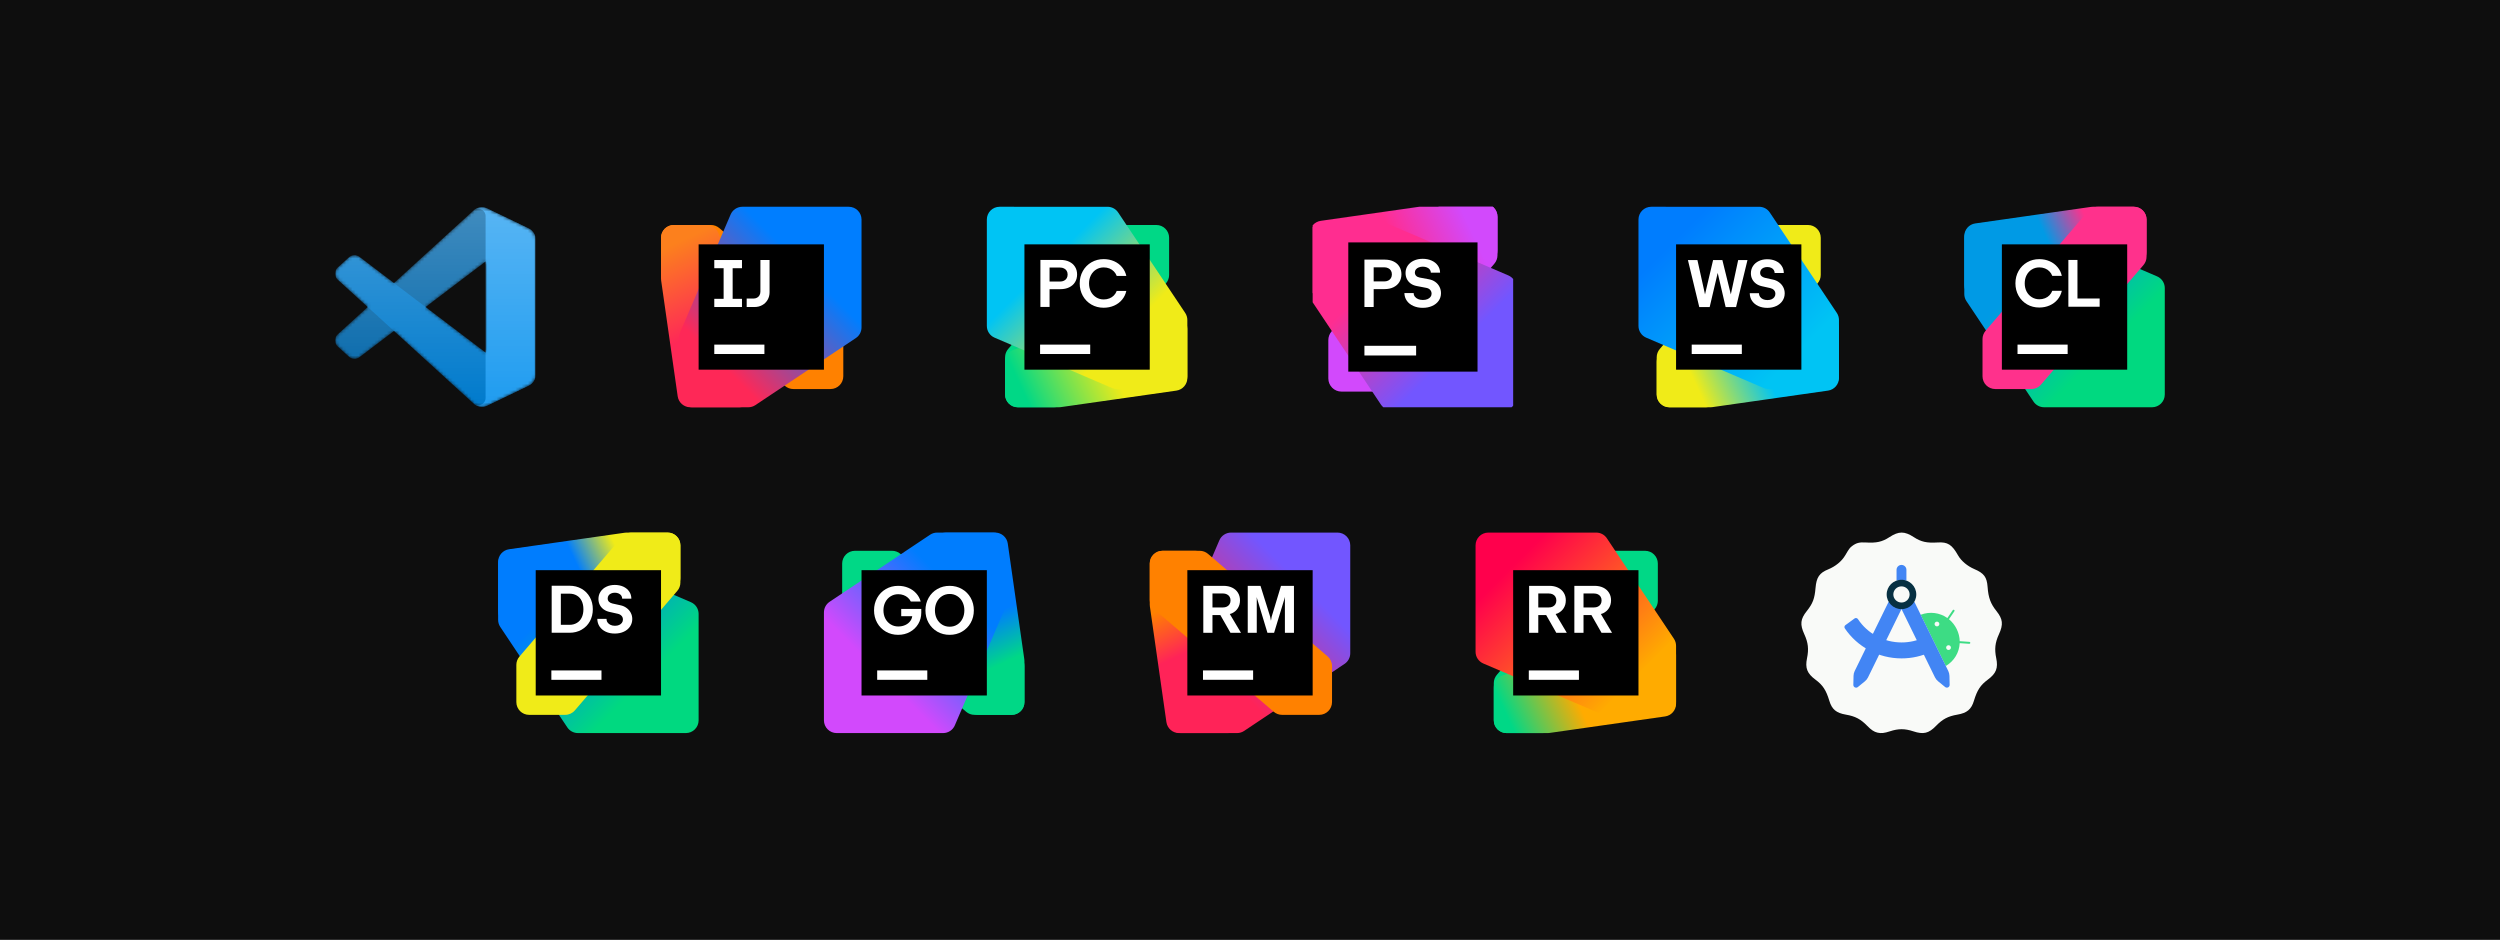 <svg width="798" height="300" viewBox="0 0 798 300" fill="none" xmlns="http://www.w3.org/2000/svg">
<rect width="798" height="300" fill="#0E0E0E"/>
<g clip-path="url(#clip0_102_6443)">
<mask id="mask0_102_6443" style="mask-type:alpha" maskUnits="userSpaceOnUse" x="107" y="66" width="64" height="64">
<path fill-rule="evenodd" clip-rule="evenodd" d="M152.384 129.563C153.392 129.956 154.541 129.93 155.558 129.441L168.735 123.101C170.119 122.434 171 121.033 171 119.496V76.504C171 74.967 170.12 73.566 168.735 72.9L155.558 66.559C154.223 65.917 152.661 66.074 151.489 66.926C151.321 67.048 151.162 67.184 151.012 67.333L125.787 90.347L114.8 82.006C113.777 81.23 112.346 81.293 111.396 82.157L107.872 85.363C106.71 86.42 106.709 88.248 107.869 89.307L117.398 98L107.869 106.693C106.709 107.752 106.71 109.58 107.872 110.637L111.396 113.843C112.346 114.707 113.777 114.77 114.8 113.994L125.787 105.654L151.012 128.667C151.411 129.066 151.88 129.367 152.384 129.563ZM155.01 83.471L135.87 98L155.01 112.529V83.471Z" fill="white"/>
</mask>
<g mask="url(#mask0_102_6443)">
<path d="M168.735 72.91L155.549 66.561C154.022 65.826 152.198 66.136 151 67.334L107.831 106.693C106.67 107.752 106.671 109.58 107.834 110.637L111.36 113.843C112.311 114.707 113.742 114.771 114.766 113.994L166.751 74.557C168.495 73.234 171 74.478 171 76.667V76.514C171 74.977 170.12 73.576 168.735 72.91Z" fill="#0065A9"/>
<g filter="url(#filter0_d_102_6443)">
<path d="M168.735 123.091L155.549 129.44C154.022 130.175 152.198 129.865 151 128.667L107.831 89.307C106.67 88.248 106.671 86.42 107.834 85.363L111.36 82.158C112.311 81.293 113.742 81.23 114.766 82.006L166.751 121.443C168.495 122.767 171 121.523 171 119.334V119.487C171 121.023 170.12 122.424 168.735 123.091Z" fill="#007ACC"/>
</g>
<g filter="url(#filter1_d_102_6443)">
<path d="M155.549 129.441C154.022 130.175 152.198 129.865 151 128.667C152.476 130.143 155 129.097 155 127.01V68.99C155 66.903 152.476 65.857 151 67.333C152.198 66.135 154.022 65.825 155.549 66.559L168.734 72.9C170.119 73.566 171 74.967 171 76.504V119.496C171 121.033 170.119 122.434 168.734 123.101L155.549 129.441Z" fill="#1F9CF0"/>
</g>
<g style="mix-blend-mode:overlay" opacity="0.25">
<path fill-rule="evenodd" clip-rule="evenodd" d="M152.345 129.563C153.353 129.956 154.502 129.93 155.52 129.441L168.696 123.101C170.081 122.434 170.961 121.033 170.961 119.496V76.504C170.961 74.967 170.081 73.566 168.696 72.9L155.52 66.559C154.184 65.917 152.622 66.074 151.45 66.926C151.282 67.048 151.123 67.184 150.973 67.333L125.748 90.347L114.761 82.006C113.738 81.23 112.308 81.293 111.358 82.157L107.834 85.363C106.672 86.42 106.67 88.248 107.831 89.307L117.359 98L107.831 106.693C106.67 107.752 106.672 109.58 107.834 110.637L111.358 113.843C112.308 114.707 113.738 114.77 114.761 113.994L125.748 105.654L150.973 128.667C151.372 129.066 151.841 129.367 152.345 129.563ZM154.971 83.471L135.831 98L154.971 112.529V83.471Z" fill="url(#paint0_linear_102_6443)"/>
</g>
</g>
</g>
<g clip-path="url(#clip1_102_6443)">
<g clip-path="url(#clip2_102_6443)">
<path d="M226.948 71.816L215.072 71.818C212.823 71.818 211 73.642 211 75.891V87.397C211 88.586 211.52 89.716 212.422 90.49L250.583 123.2C251.321 123.832 252.261 124.18 253.234 124.18H265.109C267.358 124.18 269.182 122.357 269.182 120.107V108.599C269.182 107.41 268.662 106.28 267.76 105.507L229.599 72.797C228.861 72.164 227.92 71.816 226.948 71.816Z" fill="#FF8100"/>
<path d="M225.519 71.816H215.073C212.823 71.816 211 73.64 211 75.889V88.982C211 89.174 211.014 89.367 211.041 89.558L216.318 126.501C216.605 128.508 218.323 129.998 220.35 129.998H236.023C238.273 129.998 240.096 128.174 240.096 125.924L240.091 107.386C240.091 106.948 240.021 106.514 239.882 106.099L229.383 74.601C228.828 72.938 227.272 71.816 225.519 71.816Z" fill="url(#paint1_linear_102_6443)"/>
<path d="M270.927 66H236.959C235.33 66 233.857 66.971 233.216 68.468L217.148 105.959C216.931 106.465 216.818 107.012 216.818 107.563V125.927C216.818 128.177 218.642 130 220.891 130H238.857C239.662 130 240.448 129.762 241.118 129.315L273.187 107.911C274.319 107.156 274.998 105.885 274.998 104.524L275 70.073C275 67.823 273.177 66 270.927 66Z" fill="url(#paint2_linear_102_6443)"/>
<path d="M263 78H223V118H263V78Z" fill="black"/>
<path d="M228 95.386H230.979V85.614H228V83H236.839V85.614H233.86V95.386H236.839V98H228V95.386Z" fill="white"/>
<path d="M238.339 95.3H240.493C240.928 95.3 241.316 95.207 241.655 95.022C241.994 94.836 242.257 94.574 242.442 94.234C242.628 93.895 242.721 93.508 242.721 93.072V83H245.646V93.275C245.646 94.175 245.438 94.984 245.024 95.702C244.61 96.42 244.039 96.982 243.31 97.389C242.581 97.797 241.763 98 240.856 98H238.339V95.3Z" fill="white"/>
<path d="M228 110H244V113H228V110Z" fill="white"/>
</g>
</g>
<g clip-path="url(#clip3_102_6443)">
<g clip-path="url(#clip4_102_6443)">
<path d="M320.819 114.051L320.821 125.927C320.821 128.176 322.644 129.999 324.894 129.999H336.4C337.589 129.999 338.719 129.479 339.493 128.577L372.202 90.415C372.835 89.677 373.182 88.737 373.182 87.765V75.889C373.182 73.64 371.359 71.816 369.11 71.816H357.601C356.413 71.816 355.283 72.336 354.509 73.238L321.8 111.4C321.167 112.138 320.819 113.078 320.819 114.051Z" fill="#00D886"/>
<path d="M320.818 115.482V125.929C320.818 128.178 322.642 130.002 324.891 130.002H337.984C338.176 130.002 338.369 129.988 338.56 129.961L375.503 124.684C377.51 124.397 379 122.679 379 120.652V104.979C379 102.729 377.176 100.906 374.926 100.906L356.388 100.911C355.95 100.911 355.516 100.981 355.101 101.12L323.603 111.619C321.94 112.174 320.818 113.729 320.818 115.482Z" fill="url(#paint3_linear_102_6443)"/>
<path d="M315 70.073V104.041C315 105.67 315.971 107.143 317.468 107.784L354.959 123.852C355.465 124.069 356.012 124.182 356.563 124.182H374.927C377.177 124.182 379 122.358 379 120.109V102.143C379 101.338 378.762 100.552 378.315 99.882L356.912 67.814C356.156 66.681 354.885 66.002 353.525 66.002L319.073 66C316.823 66 315 67.823 315 70.073Z" fill="url(#paint4_linear_102_6443)"/>
<path d="M367 78H327V118H367V78Z" fill="black"/>
<path fill-rule="evenodd" clip-rule="evenodd" d="M338.536 82.968H332.096V97.973H335.022V92.303H338.451C339.523 92.303 340.463 92.11 341.27 91.724C342.085 91.331 342.71 90.781 343.146 90.073C343.589 89.366 343.81 88.53 343.81 87.608C343.81 86.687 343.592 85.876 343.156 85.175C342.728 84.475 342.113 83.932 341.313 83.546C340.512 83.16 339.587 82.968 338.536 82.968ZM339.629 89.602C339.265 89.781 338.836 89.871 338.343 89.871H335.02V85.401H338.343C338.836 85.401 339.265 85.493 339.629 85.679C340.001 85.857 340.286 86.115 340.486 86.451C340.687 86.779 340.787 87.18 340.787 87.63C340.787 88.08 340.686 88.477 340.486 88.82C340.287 89.156 340.001 89.416 339.629 89.602Z" fill="white"/>
<path d="M348.382 97.223C349.547 97.894 350.848 98.231 352.284 98.231V98.23C353.498 98.23 354.613 98.005 355.628 97.555C356.642 97.104 357.485 96.476 358.157 95.668C358.836 94.853 359.29 93.921 359.519 92.871H356.453C356.253 93.413 355.953 93.893 355.553 94.307C355.159 94.715 354.684 95.029 354.127 95.25C353.57 95.471 352.962 95.583 352.305 95.583C351.419 95.583 350.619 95.362 349.904 94.918C349.189 94.475 348.628 93.868 348.221 93.097C347.821 92.318 347.621 91.442 347.621 90.471C347.621 89.499 347.821 88.627 348.221 87.855C348.629 87.077 349.189 86.466 349.904 86.022C350.619 85.579 351.419 85.358 352.305 85.358C352.962 85.358 353.569 85.469 354.127 85.691C354.684 85.912 355.159 86.23 355.553 86.644C355.953 87.052 356.253 87.527 356.453 88.07H359.519C359.29 87.02 358.836 86.091 358.157 85.283C357.485 84.469 356.642 83.836 355.628 83.386C354.613 82.936 353.498 82.711 352.284 82.711C350.847 82.711 349.547 83.05 348.382 83.729C347.217 84.4 346.302 85.33 345.638 86.516C344.974 87.694 344.641 89.013 344.641 90.471C344.641 91.928 344.974 93.251 345.638 94.437C346.303 95.615 347.217 96.544 348.382 97.223Z" fill="white"/>
<path d="M331.994 110.001H347.994V113.001H331.994V110.001Z" fill="white"/>
</g>
</g>
<g clip-path="url(#clip5_102_6443)">
<g clip-path="url(#clip6_102_6443)">
<path d="M478 81.446L477.998 69.199C477.998 66.88 476.117 65 473.798 65H461.932C460.706 65 459.541 65.536 458.743 66.466L425.011 105.82C424.359 106.582 424 107.551 424 108.554V120.801C424 123.12 425.881 125.001 428.2 125.001H440.068C441.294 125.001 442.459 124.465 443.257 123.534L476.989 84.18C477.641 83.419 478 82.449 478 81.446Z" fill="#D249FC"/>
<path d="M478 79.973V69.2C478 66.88 476.12 65 473.8 65H460.298C460.1 65 459.901 65.014 459.704 65.042L421.606 70.485C419.537 70.78 418 72.552 418 74.642V90.805C418 93.125 419.881 95.005 422.201 95.005L441.319 95C441.77 95 442.218 94.927 442.646 94.785L475.128 83.957C476.843 83.385 478 81.781 478 79.973Z" fill="url(#paint5_linear_102_6443)"/>
<path d="M484 126.798V91.769C484 90.088 482.999 88.57 481.455 87.908L442.793 71.338C442.27 71.114 441.707 70.998 441.138 70.998H422.2C419.88 70.998 418 72.879 418 75.198V93.726C418 94.555 418.246 95.367 418.707 96.057L440.779 129.128C441.558 130.296 442.869 130.997 444.272 130.997L479.8 130.998C482.12 130.998 484 129.118 484 126.798Z" fill="url(#paint6_linear_102_6443)"/>
<path d="M471.625 77.375H430.375V118.625H471.625V77.375Z" fill="black"/>
<path fill-rule="evenodd" clip-rule="evenodd" d="M442.02 82.872H435.526V98.001H438.476V92.284H441.934C443.015 92.284 443.962 92.089 444.776 91.7C445.598 91.304 446.228 90.749 446.668 90.036C447.114 89.323 447.337 88.48 447.337 87.551C447.337 86.621 447.118 85.804 446.678 85.098C446.246 84.391 445.626 83.844 444.819 83.455C444.012 83.066 443.079 82.872 442.02 82.872ZM443.122 89.561C442.754 89.741 442.322 89.832 441.825 89.832H438.475V85.325H441.825C442.322 85.325 442.754 85.418 443.122 85.606C443.496 85.785 443.784 86.045 443.986 86.384C444.188 86.715 444.289 87.119 444.289 87.573C444.289 88.026 444.188 88.427 443.986 88.772C443.785 89.111 443.496 89.374 443.122 89.561Z" fill="white"/>
<path d="M451.147 97.666C452.033 98.062 453.031 98.261 454.141 98.261C455.257 98.261 456.258 98.063 457.144 97.667C458.03 97.271 458.721 96.72 459.219 96.013C459.716 95.3 459.964 94.49 459.964 93.582C459.964 92.847 459.806 92.17 459.489 91.55C459.173 90.923 458.722 90.401 458.139 89.983C457.563 89.566 456.896 89.288 456.14 89.151L453.136 88.589C452.66 88.496 452.289 88.308 452.022 88.027C451.755 87.739 451.622 87.386 451.622 86.968C451.622 86.608 451.73 86.291 451.946 86.017C452.162 85.736 452.465 85.516 452.854 85.358C453.243 85.2 453.672 85.12 454.162 85.12C454.652 85.12 455.091 85.202 455.48 85.368C455.869 85.526 456.172 85.75 456.388 86.038C456.611 86.326 456.723 86.658 456.723 87.032H459.673C459.666 86.168 459.421 85.404 458.939 84.741C458.463 84.071 457.804 83.548 456.961 83.174C456.125 82.799 455.174 82.612 454.13 82.612C453.085 82.612 452.144 82.802 451.309 83.184C450.48 83.567 449.828 84.099 449.353 84.784C448.884 85.469 448.651 86.25 448.651 87.129C448.651 87.842 448.795 88.491 449.083 89.074C449.371 89.651 449.782 90.133 450.315 90.522C450.855 90.904 451.489 91.164 452.217 91.3L455.318 91.895C455.829 91.996 456.229 92.212 456.518 92.543C456.813 92.867 456.96 93.272 456.96 93.754C456.96 94.143 456.842 94.488 456.604 94.791C456.367 95.094 456.035 95.331 455.61 95.504C455.192 95.671 454.717 95.753 454.183 95.753C453.622 95.753 453.117 95.66 452.671 95.472C452.231 95.284 451.882 95.025 451.622 94.694C451.37 94.355 451.244 93.97 451.244 93.538H448.283C448.297 94.461 448.557 95.281 449.061 96.002C449.565 96.715 450.261 97.27 451.147 97.666Z" fill="white"/>
<path d="M435.525 110.376H452.025V113.47H435.525V110.376Z" fill="white"/>
</g>
</g>
<g clip-path="url(#clip7_102_6443)">
<g clip-path="url(#clip8_102_6443)">
<path d="M528.818 114.051L528.82 125.927C528.82 128.176 530.644 129.999 532.893 129.999H544.399C545.588 129.999 546.718 129.479 547.492 128.577L580.202 90.415C580.834 89.677 581.182 88.737 581.182 87.765V75.889C581.182 73.64 579.359 71.816 577.109 71.816H565.601C564.412 71.816 563.282 72.336 562.508 73.238L529.799 111.4C529.166 112.138 528.818 113.078 528.818 114.051Z" fill="#F0EB18"/>
<path d="M528.818 115.482V125.929C528.818 128.178 530.642 130.002 532.891 130.002H545.984C546.176 130.002 546.369 129.988 546.56 129.961L583.503 124.684C585.51 124.397 587 122.679 587 120.652V104.979C587 102.729 585.176 100.906 582.926 100.906L564.388 100.911C563.95 100.911 563.516 100.981 563.101 101.12L531.603 111.619C529.94 112.174 528.818 113.729 528.818 115.482Z" fill="url(#paint7_linear_102_6443)"/>
<path d="M523 70.073V104.041C523 105.67 523.971 107.143 525.468 107.784L562.959 123.852C563.465 124.069 564.012 124.182 564.563 124.182H582.927C585.177 124.182 587 122.358 587 120.109V102.143C587 101.338 586.761 100.552 586.315 99.882L564.911 67.814C564.156 66.681 562.885 66.002 561.524 66.002L527.073 66C524.823 66 523 67.823 523 70.073Z" fill="url(#paint8_linear_102_6443)"/>
<path d="M575 78H535V118H575V78Z" fill="black"/>
<path d="M544.238 93.961L541.815 83.008H538.783L542.406 98.012H545.728L548.289 87.112L550.819 98.012H554.152L557.796 83.008H554.827L552.48 93.961L549.779 83.008H546.821L544.238 93.961Z" fill="white"/>
<path d="M561.222 97.68C562.065 98.073 563.03 98.27 564.116 98.27C565.202 98.27 566.167 98.07 567.01 97.669C567.853 97.269 568.507 96.719 568.972 96.019C569.443 95.311 569.679 94.514 569.679 93.629C569.679 92.906 569.518 92.242 569.197 91.635C568.875 91.02 568.425 90.506 567.846 90.092C567.274 89.67 566.621 89.384 565.885 89.234L563.334 88.677C562.87 88.563 562.501 88.37 562.23 88.098C561.965 87.826 561.833 87.483 561.833 87.069C561.833 86.705 561.93 86.388 562.123 86.116C562.315 85.837 562.584 85.623 562.926 85.473C563.276 85.316 563.68 85.237 564.137 85.237C564.594 85.237 564.998 85.318 565.348 85.483C565.705 85.64 565.98 85.865 566.173 86.158C566.366 86.444 566.463 86.769 566.463 87.134H569.388C569.381 86.276 569.152 85.52 568.702 84.862C568.259 84.197 567.638 83.678 566.837 83.308C566.037 82.936 565.112 82.75 564.105 82.75C563.097 82.75 562.197 82.943 561.404 83.329C560.611 83.708 559.993 84.239 559.55 84.925C559.107 85.605 558.885 86.372 558.885 87.23C558.885 87.937 559.032 88.574 559.325 89.138C559.618 89.702 560.029 90.177 560.557 90.563C561.086 90.942 561.708 91.21 562.422 91.367L565.07 91.957C565.577 92.079 565.973 92.296 566.259 92.611C566.552 92.925 566.699 93.322 566.699 93.8C566.699 94.186 566.591 94.529 566.377 94.829C566.17 95.129 565.873 95.365 565.488 95.537C565.109 95.701 564.687 95.783 564.158 95.783C563.63 95.783 563.162 95.69 562.755 95.504C562.348 95.318 562.03 95.061 561.801 94.733C561.572 94.405 561.458 94.021 561.458 93.586H558.521C558.536 94.508 558.779 95.322 559.25 96.03C559.729 96.737 560.386 97.288 561.222 97.68Z" fill="white"/>
<path d="M539.993 110H555.993V113H539.993V110Z" fill="white"/>
</g>
</g>
<g clip-path="url(#clip9_102_6443)">
<g clip-path="url(#clip10_102_6443)">
<path d="M691 125.925V91.957C691 90.328 690.029 88.856 688.532 88.214L651.041 72.146C650.535 71.929 649.988 71.816 649.437 71.816H631.073C628.823 71.816 627 73.64 627 75.889V93.855C627 94.66 627.239 95.446 627.685 96.116L649.089 128.185C649.844 129.317 651.115 129.996 652.476 129.996L686.927 129.998C689.177 129.998 691 128.175 691 125.925Z" fill="url(#paint9_linear_102_6443)"/>
<path d="M685.182 80.519V70.073C685.182 67.823 683.358 66 681.109 66H668.016C667.824 66 667.631 66.014 667.44 66.041L630.497 71.318C628.49 71.605 627 73.323 627 75.35V91.023C627 93.273 628.824 95.096 631.074 95.096L649.612 95.091C650.05 95.091 650.484 95.02 650.899 94.882L682.397 84.382C684.06 83.828 685.182 82.272 685.182 80.519Z" fill="url(#paint10_linear_102_6443)"/>
<path d="M685.181 81.948L685.18 70.072C685.18 67.823 683.356 66 681.107 66H669.6C668.412 66 667.282 66.52 666.508 67.422L633.799 105.583C633.166 106.322 632.818 107.262 632.818 108.234V120.11C632.818 122.359 634.642 124.182 636.891 124.182H648.399C649.588 124.182 650.718 123.663 651.492 122.76L684.201 84.599C684.834 83.861 685.181 82.92 685.181 81.948Z" fill="#FF318C"/>
<path d="M679 78H639V118H679V78Z" fill="black"/>
<path d="M647.047 97.161C648.207 97.829 649.501 98.164 650.93 98.164V98.163C652.139 98.163 653.248 97.939 654.258 97.491C655.268 97.043 656.107 96.418 656.775 95.614C657.451 94.803 657.903 93.875 658.13 92.829H655.079C654.88 93.37 654.581 93.847 654.183 94.259C653.792 94.664 653.319 94.978 652.764 95.198C652.21 95.418 651.605 95.528 650.951 95.528C650.069 95.528 649.273 95.308 648.562 94.867C647.851 94.426 647.292 93.822 646.887 93.054C646.489 92.28 646.29 91.408 646.29 90.441C646.29 89.474 646.489 88.606 646.887 87.838C647.293 87.063 647.851 86.455 648.562 86.014C649.273 85.573 650.069 85.353 650.951 85.353C651.605 85.353 652.209 85.464 652.764 85.684C653.319 85.904 653.792 86.221 654.183 86.633C654.581 87.039 654.88 87.512 655.079 88.052H658.13C657.902 87.007 657.451 86.083 656.775 85.279C656.107 84.468 655.268 83.839 654.258 83.391C653.248 82.943 652.139 82.719 650.93 82.719C649.5 82.719 648.206 83.056 647.047 83.732C645.888 84.4 644.977 85.325 644.316 86.505C643.655 87.678 643.324 88.99 643.324 90.441C643.324 91.892 643.655 93.208 644.316 94.388C644.978 95.561 645.888 96.485 647.047 97.161Z" fill="white"/>
<path d="M663.125 95.283V82.974H660.224V97.907H670.208V95.283H663.125Z" fill="white"/>
<path d="M643.994 109.999H659.994V112.999H643.994V109.999Z" fill="white"/>
</g>
</g>
<g clip-path="url(#clip11_102_6443)">
<g clip-path="url(#clip12_102_6443)">
<path d="M223 229.925V195.957C223 194.328 222.029 192.855 220.532 192.214L183.041 176.146C182.535 175.929 181.988 175.816 181.437 175.816H163.073C160.823 175.816 159 177.64 159 179.889V197.855C159 198.66 159.239 199.446 159.685 200.116L181.089 232.185C181.844 233.317 183.115 233.996 184.476 233.996L218.927 233.998C221.177 233.998 223 232.175 223 229.925Z" fill="url(#paint11_linear_102_6443)"/>
<path d="M217.182 184.519V174.073C217.182 171.823 215.358 170 213.109 170H200.016C199.824 170 199.631 170.014 199.44 170.041L162.497 175.318C160.491 175.605 159 177.323 159 179.35V195.023C159 197.273 160.824 199.096 163.074 199.096L181.612 199.091C182.05 199.091 182.484 199.021 182.899 198.882L214.397 188.383C216.06 187.828 217.182 186.272 217.182 184.519Z" fill="url(#paint12_linear_102_6443)"/>
<path d="M217.182 185.948L217.18 174.072C217.18 171.823 215.356 170 213.107 170H201.601C200.412 170 199.282 170.52 198.508 171.422L165.799 209.583C165.166 210.322 164.818 211.262 164.818 212.234V224.11C164.818 226.359 166.642 228.182 168.891 228.182H180.399C181.588 228.182 182.718 227.663 183.492 226.76L216.202 188.599C216.835 187.861 217.182 186.92 217.182 185.948Z" fill="#F0EB18"/>
<path d="M211 182H171V222H211V182Z" fill="black"/>
<path fill-rule="evenodd" clip-rule="evenodd" d="M181.809 186.966H176.094V201.976H181.809C183.231 201.976 184.503 201.654 185.625 201.011C186.755 200.368 187.637 199.483 188.274 198.344C188.91 197.192 189.228 195.905 189.228 194.471C189.228 193.037 188.91 191.75 188.274 190.612C187.637 189.472 186.755 188.574 185.625 187.931C184.503 187.288 183.231 186.966 181.809 186.966ZM184.125 198.84C183.453 199.243 182.67 199.444 181.777 199.444L179.021 199.443V189.499H181.777C182.67 189.499 183.453 189.7 184.125 190.102C184.797 190.491 185.315 191.067 185.679 191.818C186.044 192.568 186.226 193.453 186.226 194.471C186.226 195.49 186.044 196.374 185.679 197.125C185.315 197.876 184.797 198.452 184.125 198.84Z" fill="white"/>
<path d="M193.36 201.641C194.204 202.043 195.168 202.231 196.255 202.231C197.341 202.231 198.307 202.029 199.15 201.627C199.994 201.238 200.647 200.676 201.112 199.979C201.584 199.269 201.82 198.478 201.82 197.594C201.82 196.87 201.659 196.2 201.337 195.596C201.016 194.98 200.565 194.471 199.986 194.055C199.415 193.627 198.761 193.346 198.024 193.198L195.472 192.635C195.008 192.528 194.639 192.327 194.368 192.059C194.103 191.791 193.971 191.442 193.971 191.027C193.971 190.665 194.067 190.343 194.26 190.075C194.453 189.794 194.722 189.579 195.065 189.432C195.415 189.271 195.819 189.191 196.276 189.191C196.733 189.191 197.137 189.284 197.487 189.445C197.844 189.606 198.12 189.821 198.313 190.115C198.506 190.41 198.602 190.732 198.602 191.093H201.529C201.522 190.235 201.293 189.471 200.843 188.815C200.4 188.158 199.778 187.635 198.977 187.26C198.176 186.898 197.251 186.711 196.243 186.711C195.235 186.711 194.334 186.898 193.541 187.287C192.748 187.663 192.13 188.199 191.687 188.882C191.244 189.565 191.022 190.33 191.022 191.187C191.022 191.898 191.169 192.528 191.462 193.104C191.755 193.667 192.166 194.135 192.695 194.524C193.224 194.899 193.846 195.167 194.56 195.328L197.209 195.918C197.716 196.039 198.113 196.253 198.399 196.575C198.692 196.883 198.838 197.285 198.838 197.768C198.838 198.143 198.731 198.491 198.516 198.786C198.31 199.094 198.013 199.322 197.627 199.496C197.248 199.657 196.826 199.751 196.297 199.751C195.769 199.751 195.3 199.657 194.893 199.469C194.486 199.282 194.167 199.027 193.939 198.692C193.71 198.371 193.596 197.982 193.596 197.553H190.658C190.672 198.465 190.915 199.282 191.387 199.993C191.866 200.703 192.524 201.253 193.36 201.641Z" fill="white"/>
<path d="M175.994 214.001H191.994V217.001H175.994V214.001Z" fill="white"/>
</g>
</g>
<g clip-path="url(#clip13_102_6443)">
<g clip-path="url(#clip14_102_6443)">
<path d="M311.052 228.18L322.928 228.178C325.177 228.178 327 226.355 327 224.106V212.599C327 211.41 326.48 210.28 325.578 209.507L287.416 176.797C286.678 176.164 285.738 175.816 284.766 175.816H272.89C270.641 175.816 268.817 177.64 268.817 179.889V191.397C268.817 192.586 269.337 193.716 270.239 194.49L308.4 227.199C309.139 227.832 310.079 228.18 311.052 228.18Z" fill="#00D886"/>
<path d="M312.481 228.182H322.927C325.176 228.182 327 226.358 327 224.109V211.016C327 210.824 326.986 210.631 326.959 210.44L321.682 173.497C321.395 171.491 319.677 170 317.65 170H301.977C299.727 170 297.904 171.824 297.904 174.074L297.909 192.612C297.909 193.05 297.979 193.484 298.118 193.899L308.617 225.397C309.172 227.06 310.728 228.182 312.481 228.182Z" fill="url(#paint13_linear_102_6443)"/>
<path d="M267.073 234H301.041C302.67 234 304.143 233.029 304.784 231.532L320.852 194.041C321.069 193.535 321.182 192.988 321.182 192.437V174.073C321.182 171.823 319.358 170 317.109 170H299.143C298.338 170 297.552 170.239 296.882 170.685L264.814 192.088C263.681 192.844 263.002 194.115 263.002 195.476L263 229.927C263 232.177 264.823 234 267.073 234Z" fill="url(#paint14_linear_102_6443)"/>
<path d="M315 182H275V222H315V182Z" fill="black"/>
<path d="M282.764 201.625C283.938 202.301 285.249 202.64 286.696 202.64C288.086 202.64 289.339 202.331 290.455 201.711C291.578 201.091 292.46 200.246 293.101 199.172C293.749 198.093 294.073 196.887 294.073 195.554V194.366H287.668V196.688H291.184C291.112 197.249 290.908 197.76 290.573 198.222C290.178 198.769 289.641 199.198 288.964 199.507C288.294 199.817 287.545 199.972 286.717 199.972C285.824 199.972 285.018 199.749 284.298 199.302C283.578 198.856 283.012 198.244 282.602 197.466C282.199 196.682 281.997 195.799 281.997 194.82C281.997 193.841 282.199 192.962 282.602 192.185C283.013 191.4 283.578 190.784 284.298 190.338C285.018 189.891 285.824 189.668 286.717 189.668C287.323 189.668 287.888 189.765 288.413 189.96C288.939 190.147 289.396 190.417 289.785 190.77C290.181 191.115 290.495 191.526 290.725 192.001H293.879C293.605 191.015 293.126 190.144 292.442 189.388C291.765 188.631 290.93 188.044 289.936 187.627C288.95 187.209 287.869 187 286.696 187C285.248 187 283.938 187.341 282.764 188.026C281.59 188.702 280.668 189.639 279.999 190.834C279.329 192.022 278.994 193.351 278.994 194.82C278.994 196.289 279.329 197.622 279.999 198.816C280.669 200.004 281.591 200.94 282.764 201.625Z" fill="white"/>
<path fill-rule="evenodd" clip-rule="evenodd" d="M299.183 201.625C300.364 202.301 301.678 202.64 303.125 202.64C304.579 202.64 305.894 202.301 307.067 201.625C308.248 200.94 309.174 200.004 309.843 198.816C310.513 197.622 310.848 196.289 310.848 194.82C310.848 193.351 310.513 192.022 309.843 190.834C309.174 189.639 308.248 188.702 307.067 188.026C305.894 187.341 304.572 187 303.125 187C301.678 187 300.364 187.341 299.183 188.026C298.009 188.702 297.084 189.639 296.407 190.834C295.738 192.022 295.403 193.351 295.403 194.82C295.403 196.289 295.738 197.622 296.407 198.816C297.084 200.004 298.009 200.94 299.183 201.625ZM305.545 199.378C304.832 199.825 304.029 200.048 303.136 200.048C302.243 200.048 301.437 199.825 300.717 199.378C300.004 198.925 299.442 198.303 299.032 197.51C298.628 196.711 298.427 195.814 298.427 194.82C298.427 193.827 298.628 192.935 299.032 192.142C299.442 191.343 300.004 190.72 300.717 190.273C301.437 189.82 302.243 189.593 303.136 189.593C304.029 189.593 304.832 189.82 305.545 190.273C306.258 190.72 306.816 191.343 307.219 192.142C307.622 192.934 307.824 193.827 307.824 194.82C307.824 195.814 307.622 196.711 307.219 197.51C306.816 198.302 306.258 198.925 305.545 199.378Z" fill="white"/>
<path d="M279.994 214H295.994V217H279.994V214Z" fill="white"/>
</g>
</g>
<g clip-path="url(#clip15_102_6443)">
<g clip-path="url(#clip16_102_6443)">
<path d="M426.927 170H392.959C391.33 170 389.857 170.971 389.216 172.468L373.148 209.959C372.931 210.465 372.818 211.012 372.818 211.563V229.927C372.818 232.177 374.642 234 376.891 234H394.857C395.662 234 396.448 233.762 397.118 233.315L429.187 211.911C430.319 211.156 430.998 209.885 430.998 208.524L431 174.073C431 171.823 429.177 170 426.927 170Z" fill="url(#paint15_linear_102_6443)"/>
<path d="M381.519 175.816H371.073C368.823 175.816 367 177.64 367 179.889V192.982C367 193.174 367.014 193.367 367.041 193.558L372.318 230.501C372.605 232.508 374.323 233.998 376.35 233.998H392.023C394.273 233.998 396.096 232.174 396.096 229.924L396.091 211.386C396.091 210.948 396.021 210.514 395.882 210.099L385.383 178.601C384.829 176.938 383.272 175.816 381.519 175.816Z" fill="url(#paint16_linear_102_6443)"/>
<path d="M382.948 175.816L371.072 175.818C368.823 175.819 367 177.642 367 179.891V191.397C367 192.586 367.52 193.716 368.422 194.49L406.583 227.2C407.321 227.832 408.261 228.18 409.234 228.18H421.109C423.358 228.18 425.182 226.357 425.182 224.107V212.599C425.182 211.41 424.662 210.28 423.76 209.507L385.599 176.797C384.861 176.164 383.92 175.816 382.948 175.816Z" fill="#FF8100"/>
<path d="M419 182H379V222H419V182Z" fill="black"/>
<path fill-rule="evenodd" clip-rule="evenodd" d="M408.895 187L405.917 196.846L405.692 198.132L405.435 196.846L402.349 187H398.278V202H401.16V191.297L401.117 190.59L404.567 202H406.688L410.181 190.514L410.139 191.297V202H413.031V187H408.895ZM393.266 195.754C394.081 195.361 394.705 194.811 395.141 194.103C395.584 193.389 395.805 192.568 395.805 191.639C395.805 190.71 395.587 189.907 395.152 189.207C394.723 188.507 394.109 187.964 393.309 187.579C392.509 187.193 391.584 187 390.534 187H384.094V201.999H387.019V196.332H389.539L392.773 201.999H396.127L392.552 195.99C392.624 195.967 392.696 195.947 392.769 195.926C392.94 195.877 393.112 195.827 393.266 195.754ZM387.02 189.432H390.342C390.835 189.432 391.263 189.524 391.628 189.71C391.999 189.888 392.285 190.146 392.485 190.482C392.684 190.809 392.785 191.203 392.785 191.66C392.785 192.117 392.685 192.507 392.485 192.849C392.285 193.186 391.999 193.445 391.628 193.632C391.263 193.81 390.835 193.9 390.342 193.9H387.02V189.432ZM383.994 214H399.994V217H383.994V214Z" fill="white"/>
</g>
</g>
<g clip-path="url(#clip17_102_6443)">
<g clip-path="url(#clip18_102_6443)">
<path d="M476.818 218.051L476.82 229.927C476.82 232.176 478.644 233.999 480.893 233.999H492.399C493.588 233.999 494.718 233.479 495.492 232.577L528.202 194.415C528.834 193.677 529.182 192.737 529.182 191.765V179.889C529.182 177.64 527.359 175.816 525.109 175.816H513.601C512.412 175.816 511.282 176.336 510.508 177.238L477.799 215.4C477.166 216.138 476.818 217.078 476.818 218.051Z" fill="#00D886"/>
<path d="M476.818 219.482V229.929C476.818 232.178 478.642 234.002 480.891 234.002H493.984C494.176 234.002 494.369 233.988 494.56 233.961L531.503 228.684C533.51 228.397 535 226.679 535 224.652V208.979C535 206.729 533.176 204.906 530.926 204.906L512.388 204.911C511.95 204.911 511.516 204.981 511.101 205.12L479.603 215.619C477.94 216.174 476.818 217.729 476.818 219.482Z" fill="url(#paint17_linear_102_6443)"/>
<path d="M471 174.073V208.041C471 209.67 471.971 211.143 473.468 211.784L510.959 227.852C511.465 228.069 512.012 228.182 512.563 228.182H530.927C533.177 228.182 535 226.358 535 224.109V206.143C535 205.338 534.761 204.552 534.315 203.882L512.911 171.814C512.156 170.681 510.885 170.002 509.524 170.002L475.073 170C472.823 170 471 171.823 471 174.073Z" fill="url(#paint18_linear_102_6443)"/>
<path d="M523 182H483V222H523V182Z" fill="black"/>
<path fill-rule="evenodd" clip-rule="evenodd" d="M491.02 196.335H493.544L496.774 202H500.127L496.556 195.992C496.629 195.968 496.704 195.947 496.778 195.926C496.947 195.877 497.115 195.829 497.267 195.759C498.081 195.357 498.706 194.808 499.142 194.098C499.584 193.388 499.806 192.572 499.806 191.634C499.806 190.696 499.588 189.906 499.152 189.21C498.723 188.514 498.109 187.964 497.309 187.576C496.509 187.187 495.584 187 494.534 187H488.094V202H491.019L491.02 196.335ZM491.02 189.438H494.342C494.835 189.438 495.263 189.531 495.627 189.706C495.999 189.893 496.285 190.148 496.485 190.483C496.685 190.818 496.785 191.206 496.785 191.661C496.785 192.116 496.685 192.505 496.485 192.854C496.285 193.188 495.999 193.443 495.627 193.63C495.263 193.818 494.835 193.898 494.342 193.898H491.02V189.438Z" fill="white"/>
<path fill-rule="evenodd" clip-rule="evenodd" d="M514.567 202L510.996 195.992C511.069 195.968 511.144 195.947 511.218 195.926C511.386 195.877 511.554 195.829 511.706 195.759C512.521 195.357 513.146 194.808 513.582 194.098C514.024 193.388 514.246 192.572 514.246 191.634C514.246 190.696 514.027 189.906 513.592 189.21C513.163 188.514 512.549 187.964 511.749 187.576C510.949 187.187 510.024 187 508.974 187H502.534V202H505.459V196.335H507.983L511.213 202H514.567ZM505.46 189.438H508.782C509.275 189.438 509.703 189.531 510.068 189.706C510.439 189.893 510.725 190.148 510.925 190.483C511.124 190.818 511.225 191.206 511.225 191.661C511.225 192.116 511.125 192.505 510.925 192.854C510.724 193.188 510.439 193.443 510.068 193.63C509.703 193.818 509.275 193.898 508.782 193.898H505.46V189.438Z" fill="white"/>
<path d="M487.994 214H503.994V217H487.994V214Z" fill="white"/>
</g>
</g>
<path d="M599.274 233.851C598.194 233.594 597.289 232.995 596.024 231.697C593.91 229.529 592.195 228.626 589.213 228.113C586.12 227.58 584.745 226.43 583.919 223.685C582.899 220.295 581.833 218.672 579.49 216.941C576.833 214.979 576.151 213.248 576.8 210.111C577.401 207.206 577.171 205.141 575.951 202.485C574.495 199.317 574.675 197.624 576.742 195.028C578.638 192.648 579.232 191.075 579.516 187.692C579.803 184.279 580.753 182.878 583.55 181.745C585.884 180.799 587.881 179.157 588.988 177.273C590.268 175.095 590.455 174.845 591.248 174.253C592.529 173.298 593.563 173.033 595.535 173.157C598.959 173.372 600.794 172.961 603.093 171.464C606.091 169.512 607.909 169.512 610.907 171.464C613.206 172.961 615.041 173.372 618.465 173.157C621.703 172.954 623.051 173.804 625.024 177.295C626.002 179.025 628.001 180.709 630.19 181.645C633.306 182.979 634.211 184.196 634.441 187.359C634.69 190.785 635.393 192.7 637.253 195.028C639.325 197.619 639.506 199.314 638.049 202.485C636.83 205.141 636.599 207.206 637.2 210.111C637.849 213.248 637.166 214.979 634.51 216.941C632.167 218.672 631.101 220.295 630.081 223.685C629.255 226.43 627.88 227.58 624.787 228.113C621.799 228.627 620.082 229.533 617.976 231.704C615.642 234.111 613.968 234.509 610.705 233.43C608.036 232.547 605.981 232.544 603.323 233.416C601.461 234.027 600.468 234.134 599.274 233.851Z" fill="#F9FAF8"/>
<path d="M617.591 199.515C617.405 199.138 617.564 198.686 617.944 198.502C618.324 198.317 618.779 198.476 618.965 198.852C619.151 199.229 618.992 199.68 618.612 199.865C618.232 200.049 617.777 199.891 617.591 199.515ZM621.285 207.045C621.099 206.668 621.258 206.217 621.638 206.032C622.018 205.848 622.473 206.006 622.659 206.382C622.845 206.759 622.686 207.211 622.306 207.395C621.927 207.58 621.471 207.421 621.285 207.045ZM621.608 197.275C619.178 195.554 616.008 195.11 613.073 196.235L621.095 212.595C623.798 211.002 625.401 208.25 625.537 205.294L628.582 205.509C628.757 205.52 628.909 205.392 628.92 205.215C628.932 205.042 628.803 204.891 628.624 204.88L625.541 204.662C625.511 203.374 625.2 202.06 624.581 200.795C623.962 199.534 623.111 198.479 622.109 197.659L623.84 195.117C623.939 194.974 623.901 194.778 623.757 194.68C623.612 194.582 623.415 194.62 623.316 194.763L621.608 197.271" fill="#3DDC84"/>
<path d="M614.212 203.434C611.949 204.519 609.515 205.068 606.979 205.068C601.265 205.068 596.075 202.192 593.049 197.613C592.81 197.252 592.316 197.165 591.963 197.421L589.051 199.549C588.721 199.79 588.645 200.249 588.876 200.588C592.851 206.473 599.583 210.159 606.979 210.159C610.293 210.159 613.479 209.439 616.444 208.02L614.212 203.434Z" fill="#4285F4"/>
<path d="M608.528 185.335V181.883C608.528 181.021 607.822 180.32 606.952 180.32C606.083 180.32 605.377 181.021 605.377 181.883V185.335H608.528Z" fill="#4285F4"/>
<path d="M602.852 192.075L592.02 214.184C591.784 214.662 591.659 215.181 591.648 215.712L591.583 218.608C591.568 219.357 592.441 219.778 593.026 219.304L595.281 217.467C595.695 217.132 596.029 216.71 596.265 216.232L606.941 194.436L602.856 192.079L602.852 192.075Z" fill="#4285F4"/>
<path d="M622.261 215.708C622.249 215.178 622.12 214.658 621.889 214.18L611.057 192.071L606.971 194.436L617.648 216.224C617.883 216.702 618.217 217.12 618.631 217.459L620.886 219.297C621.471 219.771 622.348 219.349 622.329 218.6L622.265 215.705L622.261 215.708Z" fill="#4285F4"/>
<path d="M606.952 185.061C604.344 185.061 602.225 187.165 602.225 189.748C602.225 192.331 604.348 194.436 606.952 194.436C609.557 194.436 611.679 192.331 611.679 189.748C611.679 187.165 609.557 185.061 606.952 185.061ZM606.952 192.327C605.521 192.327 604.352 191.171 604.352 189.748C604.352 188.325 605.517 187.169 606.952 187.169C608.387 187.169 609.553 188.325 609.553 189.748C609.553 191.171 608.387 192.327 606.952 192.327Z" fill="#073042"/>
<defs>
<filter id="filter0_d_102_6443" x="98.628" y="73.131" width="80.706" height="65.037" filterUnits="userSpaceOnUse" color-interpolation-filters="sRGB">
<feFlood flood-opacity="0" result="BackgroundImageFix"/>
<feColorMatrix in="SourceAlpha" type="matrix" values="0 0 0 0 0 0 0 0 0 0 0 0 0 0 0 0 0 0 127 0" result="hardAlpha"/>
<feOffset/>
<feGaussianBlur stdDeviation="4.167"/>
<feColorMatrix type="matrix" values="0 0 0 0 0 0 0 0 0 0 0 0 0 0 0 0 0 0 0.25 0"/>
<feBlend mode="overlay" in2="BackgroundImageFix" result="effect1_dropShadow_102_6443"/>
<feBlend mode="normal" in="SourceGraphic" in2="effect1_dropShadow_102_6443" result="shape"/>
</filter>
<filter id="filter1_d_102_6443" x="142.667" y="57.832" width="36.667" height="80.337" filterUnits="userSpaceOnUse" color-interpolation-filters="sRGB">
<feFlood flood-opacity="0" result="BackgroundImageFix"/>
<feColorMatrix in="SourceAlpha" type="matrix" values="0 0 0 0 0 0 0 0 0 0 0 0 0 0 0 0 0 0 127 0" result="hardAlpha"/>
<feOffset/>
<feGaussianBlur stdDeviation="4.167"/>
<feColorMatrix type="matrix" values="0 0 0 0 0 0 0 0 0 0 0 0 0 0 0 0 0 0 0.25 0"/>
<feBlend mode="overlay" in2="BackgroundImageFix" result="effect1_dropShadow_102_6443"/>
<feBlend mode="normal" in="SourceGraphic" in2="effect1_dropShadow_102_6443" result="shape"/>
</filter>
<linearGradient id="paint0_linear_102_6443" x1="138.961" y1="66.165" x2="138.961" y2="129.835" gradientUnits="userSpaceOnUse">
<stop stop-color="white"/>
<stop offset="1" stop-color="white" stop-opacity="0"/>
</linearGradient>
<linearGradient id="paint1_linear_102_6443" x1="210.283" y1="73.62" x2="235.145" y2="127.246" gradientUnits="userSpaceOnUse">
<stop offset="0.1" stop-color="#FC801D"/>
<stop offset="0.59" stop-color="#FE2857"/>
</linearGradient>
<linearGradient id="paint2_linear_102_6443" x1="215.222" y1="126.019" x2="273.927" y2="67.313" gradientUnits="userSpaceOnUse">
<stop offset="0.21" stop-color="#FE2857"/>
<stop offset="0.7" stop-color="#007EFF"/>
</linearGradient>
<linearGradient id="paint3_linear_102_6443" x1="322.621" y1="130.719" x2="376.248" y2="105.856" gradientUnits="userSpaceOnUse">
<stop offset="0.1" stop-color="#00D886"/>
<stop offset="0.59" stop-color="#F0EB18"/>
</linearGradient>
<linearGradient id="paint4_linear_102_6443" x1="375.019" y1="125.778" x2="316.313" y2="67.072" gradientUnits="userSpaceOnUse">
<stop offset="0.3" stop-color="#F0EB18"/>
<stop offset="0.7" stop-color="#00C4F4"/>
</linearGradient>
<linearGradient id="paint5_linear_102_6443" x1="476.141" y1="64.26" x2="420.839" y2="89.901" gradientUnits="userSpaceOnUse">
<stop offset="0.16" stop-color="#D249FC"/>
<stop offset="0.55" stop-color="#FF2D90"/>
</linearGradient>
<linearGradient id="paint6_linear_102_6443" x1="422.106" y1="69.353" x2="482.646" y2="129.892" gradientUnits="userSpaceOnUse">
<stop offset="0.3" stop-color="#FF2D90"/>
<stop offset="0.7" stop-color="#7256FF"/>
</linearGradient>
<linearGradient id="paint7_linear_102_6443" x1="530.621" y1="130.719" x2="584.248" y2="105.856" gradientUnits="userSpaceOnUse">
<stop offset="0.22" stop-color="#F0EB18"/>
<stop offset="0.59" stop-color="#00C4F4"/>
</linearGradient>
<linearGradient id="paint8_linear_102_6443" x1="583.019" y1="125.778" x2="524.313" y2="67.073" gradientUnits="userSpaceOnUse">
<stop offset="0.19" stop-color="#00C4F4"/>
<stop offset="0.83" stop-color="#007DFE"/>
</linearGradient>
<linearGradient id="paint9_linear_102_6443" x1="630.981" y1="70.221" x2="689.687" y2="128.925" gradientUnits="userSpaceOnUse">
<stop offset="0.29" stop-color="#009AE5"/>
<stop offset="0.7" stop-color="#00D980"/>
</linearGradient>
<linearGradient id="paint10_linear_102_6443" x1="683.379" y1="65.283" x2="629.753" y2="90.145" gradientUnits="userSpaceOnUse">
<stop offset="0.3" stop-color="#FF318C"/>
<stop offset="0.54" stop-color="#009AE5"/>
</linearGradient>
<linearGradient id="paint11_linear_102_6443" x1="162.982" y1="174.22" x2="221.687" y2="232.925" gradientUnits="userSpaceOnUse">
<stop offset="0.28" stop-color="#007DFE"/>
<stop offset="0.73" stop-color="#00D980"/>
</linearGradient>
<linearGradient id="paint12_linear_102_6443" x1="215.379" y1="169.283" x2="160.939" y2="194.523" gradientUnits="userSpaceOnUse">
<stop offset="0.32" stop-color="#F0EB18"/>
<stop offset="0.55" stop-color="#007DFE"/>
</linearGradient>
<linearGradient id="paint13_linear_102_6443" x1="326.635" y1="224.045" x2="302.318" y2="171.596" gradientUnits="userSpaceOnUse">
<stop offset="0.24" stop-color="#00D886"/>
<stop offset="0.51" stop-color="#007DFE"/>
</linearGradient>
<linearGradient id="paint14_linear_102_6443" x1="322.379" y1="174.381" x2="263.674" y2="233.085" gradientUnits="userSpaceOnUse">
<stop offset="0.27" stop-color="#007DFE"/>
<stop offset="0.7" stop-color="#D249FC"/>
</linearGradient>
<linearGradient id="paint15_linear_102_6443" x1="371.222" y1="230.019" x2="429.927" y2="171.313" gradientUnits="userSpaceOnUse">
<stop offset="0.29" stop-color="#FF2358"/>
<stop offset="0.75" stop-color="#7256FF"/>
</linearGradient>
<linearGradient id="paint16_linear_102_6443" x1="366.283" y1="177.62" x2="391.145" y2="231.246" gradientUnits="userSpaceOnUse">
<stop offset="0.29" stop-color="#FF8100"/>
<stop offset="0.56" stop-color="#FF2358"/>
</linearGradient>
<linearGradient id="paint17_linear_102_6443" x1="478.621" y1="234.719" x2="532.248" y2="209.856" gradientUnits="userSpaceOnUse">
<stop offset="0.08" stop-color="#00D886"/>
<stop offset="0.46" stop-color="#FFAB00"/>
</linearGradient>
<linearGradient id="paint18_linear_102_6443" x1="531.019" y1="229.778" x2="472.313" y2="171.073" gradientUnits="userSpaceOnUse">
<stop offset="0.19" stop-color="#FFAB00"/>
<stop offset="0.83" stop-color="#FF004C"/>
</linearGradient>
<clipPath id="clip0_102_6443">
<rect width="64" height="64" fill="white" transform="translate(107 66)"/>
</clipPath>
<clipPath id="clip1_102_6443">
<rect width="64" height="64" fill="white" transform="translate(211 66)"/>
</clipPath>
<clipPath id="clip2_102_6443">
<rect width="64" height="64" fill="white" transform="translate(211 66)"/>
</clipPath>
<clipPath id="clip3_102_6443">
<rect width="64" height="64" fill="white" transform="translate(315 66)"/>
</clipPath>
<clipPath id="clip4_102_6443">
<rect width="64" height="64" fill="white" transform="translate(315 66)"/>
</clipPath>
<clipPath id="clip5_102_6443">
<rect width="64" height="64" fill="white" transform="translate(419 66)"/>
</clipPath>
<clipPath id="clip6_102_6443">
<rect width="66" height="66" fill="white" transform="translate(418 65)"/>
</clipPath>
<clipPath id="clip7_102_6443">
<rect width="64" height="64" fill="white" transform="translate(523 66)"/>
</clipPath>
<clipPath id="clip8_102_6443">
<rect width="64" height="64" fill="white" transform="translate(523 66)"/>
</clipPath>
<clipPath id="clip9_102_6443">
<rect width="64" height="64" fill="white" transform="translate(627 66)"/>
</clipPath>
<clipPath id="clip10_102_6443">
<rect width="64" height="64" fill="white" transform="translate(627 66)"/>
</clipPath>
<clipPath id="clip11_102_6443">
<rect width="64" height="64" fill="white" transform="translate(159 170)"/>
</clipPath>
<clipPath id="clip12_102_6443">
<rect width="64" height="64" fill="white" transform="translate(159 170)"/>
</clipPath>
<clipPath id="clip13_102_6443">
<rect width="64" height="64" fill="white" transform="translate(263 170)"/>
</clipPath>
<clipPath id="clip14_102_6443">
<rect width="64" height="64" fill="white" transform="translate(263 170)"/>
</clipPath>
<clipPath id="clip15_102_6443">
<rect width="64" height="64" fill="white" transform="translate(367 170)"/>
</clipPath>
<clipPath id="clip16_102_6443">
<rect width="64" height="64" fill="white" transform="translate(367 170)"/>
</clipPath>
<clipPath id="clip17_102_6443">
<rect width="64" height="64" fill="white" transform="translate(471 170)"/>
</clipPath>
<clipPath id="clip18_102_6443">
<rect width="64" height="64" fill="white" transform="translate(471 170)"/>
</clipPath>
</defs>
</svg>
